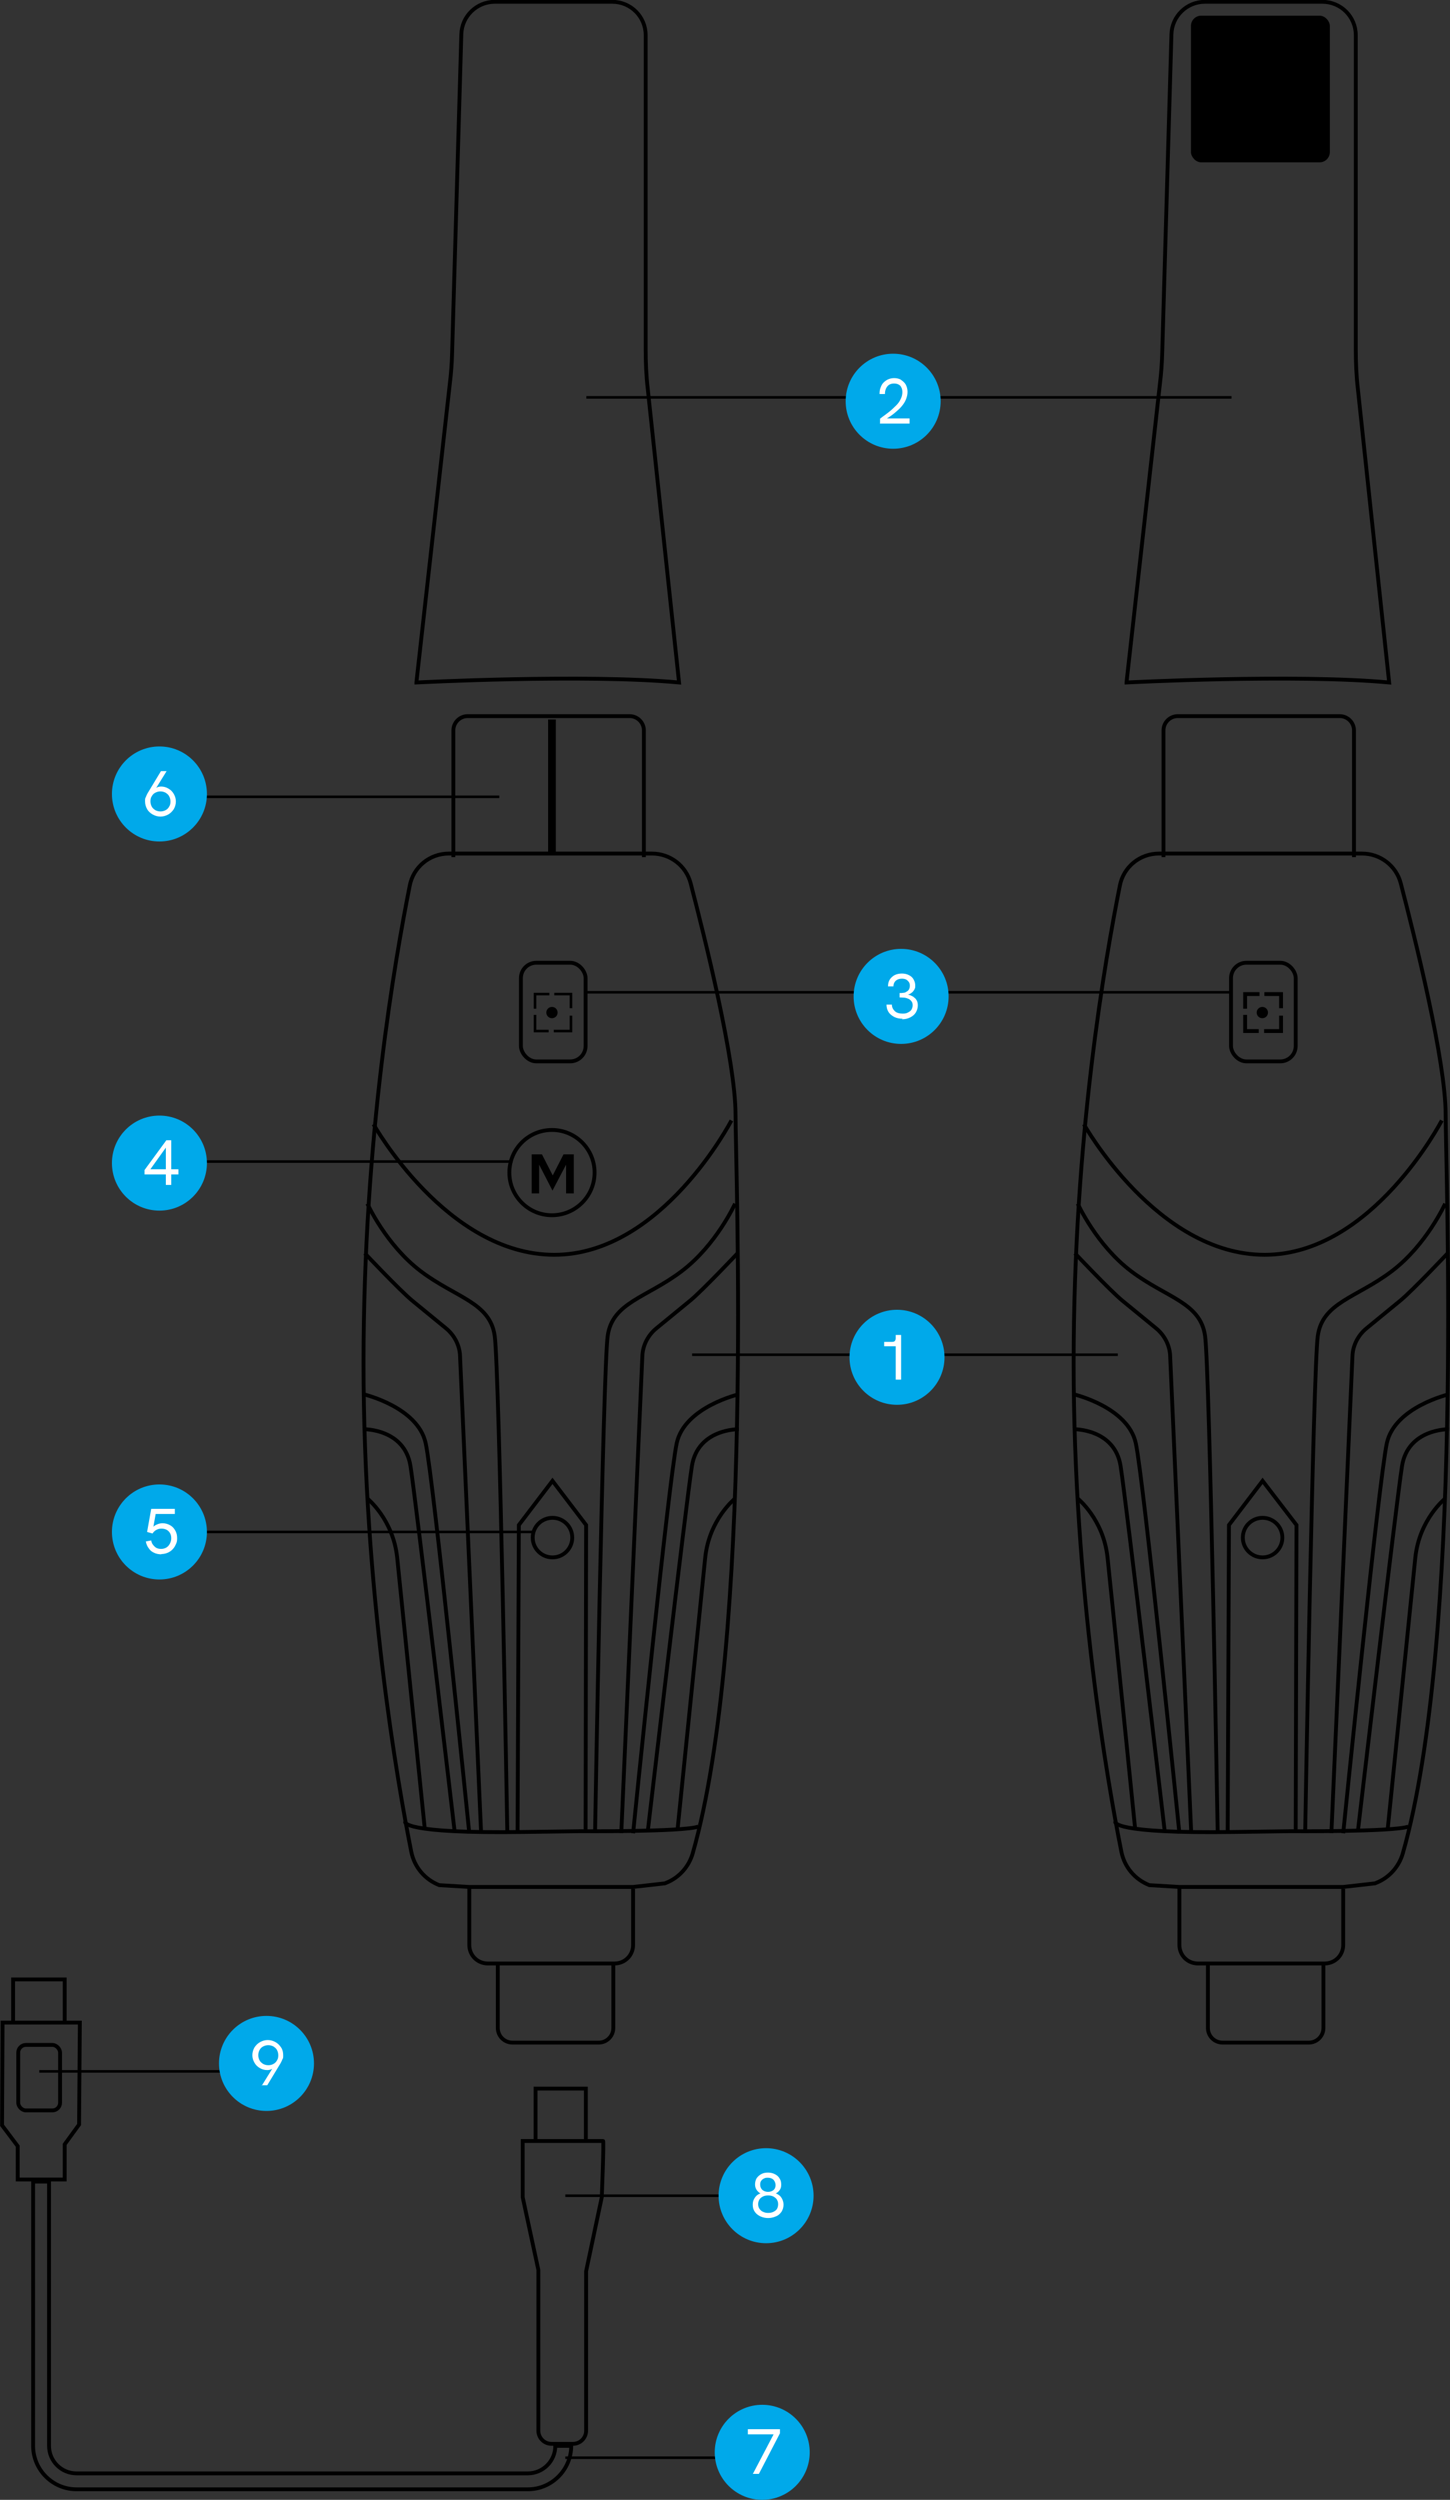 <svg xmlns="http://www.w3.org/2000/svg" id="uuid-19e540ab-2247-4b65-a0b9-cc5e51e819ae" viewBox="0 0 564.8 973.2"><rect x="0" y="0" width="564.8" height="973.2" fill="#333333" stroke="none"/><defs><style>.uuid-bdaa5461-ea51-43d1-b345-b350127dfd79{fill:#00a9ea;}.uuid-f57f4f96-c06b-4f24-b716-e83257eaee6d{stroke-width:1.5px;}.uuid-f57f4f96-c06b-4f24-b716-e83257eaee6d,.uuid-437b432a-c191-4e09-9ce5-6b1b037ccd98,.uuid-42cb4667-ab87-4abd-b733-26b75b2c118f{fill:none;stroke:#000;stroke-miterlimit:10;}.uuid-1537709d-9ec8-4bcd-8a3b-3871b7aac7a4{fill:#fff;}.uuid-42cb4667-ab87-4abd-b733-26b75b2c118f{stroke-width:3px;}</style></defs><g id="uuid-d8198e8f-5bdd-479c-b5ff-9390f0f60fcd"><line class="uuid-437b432a-c191-4e09-9ce5-6b1b037ccd98" x1="269.6" y1="527.4" x2="435.4" y2="527.4"></line><line class="uuid-437b432a-c191-4e09-9ce5-6b1b037ccd98" x1="220.2" y1="854.8" x2="298.4" y2="854.8"></line><line class="uuid-437b432a-c191-4e09-9ce5-6b1b037ccd98" x1="15.3" y1="806.4" x2="93.5" y2="806.4"></line><line class="uuid-437b432a-c191-4e09-9ce5-6b1b037ccd98" x1="220.2" y1="956.8" x2="298.4" y2="956.8"></line><line class="uuid-437b432a-c191-4e09-9ce5-6b1b037ccd98" x1="228.4" y1="386.3" x2="479.7" y2="386.3"></line><line class="uuid-437b432a-c191-4e09-9ce5-6b1b037ccd98" x1="228.4" y1="154.7" x2="479.7" y2="154.7"></line><line class="uuid-437b432a-c191-4e09-9ce5-6b1b037ccd98" x1="71.9" y1="310.2" x2="194.5" y2="310.2"></line><line class="uuid-437b432a-c191-4e09-9ce5-6b1b037ccd98" x1="77.1" y1="452.2" x2="199.6" y2="452.2"></line><line class="uuid-437b432a-c191-4e09-9ce5-6b1b037ccd98" x1="77.1" y1="596.4" x2="207.8" y2="596.4"></line><path class="uuid-f57f4f96-c06b-4f24-b716-e83257eaee6d" d="M162.2,265.7s65.9-3.4,102.3,0l-12.2-114.4c-.6-5.2-.8-10.3-.8-15.5V13.7c0-7.2-5.8-13-13-13h-45.8c-7,0-12.8,5.6-13,12.6l-3.6,124.1c-.1,4-.4,8.1-.9,12.1l-13,116.1Z"></path><path class="uuid-f57f4f96-c06b-4f24-b716-e83257eaee6d" d="M176.6,333.7v-49.4c0-3,2.5-5.5,5.5-5.5h63.2c3,0,5.5,2.5,5.5,5.5v49.4"></path><line class="uuid-42cb4667-ab87-4abd-b733-26b75b2c118f" x1="215" y1="280.1" x2="215" y2="333"></line><path class="uuid-f57f4f96-c06b-4f24-b716-e83257eaee6d" d="M174.8,332.3h79.2c7,0,13.2,4.7,15,11.5,5.7,21.9,17.5,69.3,17.5,90.1s7.1,204.6-16.7,287.7c-1.5,5.1-5.2,9.3-10.1,11.3l-.7.3-12.4,1.4h-63.8l-11.7-.7h0c-5.6-2.2-9.7-7-10.9-13-5.2-26-18.6-102.1-18.6-190.2s12.4-157.7,18-185.9c1.4-7.3,7.8-12.5,15.2-12.5Z"></path><rect class="uuid-f57f4f96-c06b-4f24-b716-e83257eaee6d" x="202.9" y="374.8" width="25.2" height="38.4" rx="6" ry="6"></rect><polyline class="uuid-437b432a-c191-4e09-9ce5-6b1b037ccd98" points="208.4 392.7 208.4 387 214 387"></polyline><polyline class="uuid-437b432a-c191-4e09-9ce5-6b1b037ccd98" points="213.7 401.4 208.4 401.4 208.4 395.1"></polyline><polyline class="uuid-437b432a-c191-4e09-9ce5-6b1b037ccd98" points="222.4 395.4 222.4 401.4 215.7 401.4"></polyline><polyline class="uuid-437b432a-c191-4e09-9ce5-6b1b037ccd98" points="215.9 387 222.4 387 222.4 392.5"></polyline><circle cx="215" cy="394.2" r="2.2"></circle><circle class="uuid-f57f4f96-c06b-4f24-b716-e83257eaee6d" cx="215" cy="456.5" r="16.6"></circle><path d="M207.1,464.6v-15.2h4l4.2,8.2,4.2-8.2h4v15.2h-3v-11.2l-5.3,10.1-5.2-10.1v11.2h-2.9Z"></path><path class="uuid-f57f4f96-c06b-4f24-b716-e83257eaee6d" d="M145.5,437.7s28.5,50.8,70.4,50.8,69-52.3,69-52.3"></path><path class="uuid-f57f4f96-c06b-4f24-b716-e83257eaee6d" d="M143.1,583.4s10,8,11.6,22.9c1.5,14.9,10.8,106.1,10.8,106.1"></path><path class="uuid-f57f4f96-c06b-4f24-b716-e83257eaee6d" d="M141.6,556.4s16-.3,18.3,14.4c2.3,14.7,17.2,142.3,17.2,142.3"></path><path class="uuid-f57f4f96-c06b-4f24-b716-e83257eaee6d" d="M141.6,542.8s21.1,4.9,24.2,19c3.1,14.2,17,151.9,17,151.9"></path><path class="uuid-f57f4f96-c06b-4f24-b716-e83257eaee6d" d="M142.1,487.9s13.4,14.2,18.3,18.3c2.9,2.4,8.9,7.3,13.3,10.9,3.3,2.7,5.4,6.7,5.5,11l8.2,185.5"></path><path class="uuid-f57f4f96-c06b-4f24-b716-e83257eaee6d" d="M143.1,468.6s7.2,16,20.8,26.3c13.6,10.3,27,12.1,28.8,25.2s4.9,192.8,4.9,192.8"></path><path class="uuid-f57f4f96-c06b-4f24-b716-e83257eaee6d" d="M286.3,583.4s-10,8-11.6,22.9c-1.5,14.9-10.8,106.1-10.8,106.1"></path><path class="uuid-f57f4f96-c06b-4f24-b716-e83257eaee6d" d="M287.8,556.4s-16-.3-18.3,14.4c-2.3,14.7-17.2,142.3-17.2,142.3"></path><path class="uuid-f57f4f96-c06b-4f24-b716-e83257eaee6d" d="M287.8,542.8s-21.1,4.9-24.2,19c-3.1,14.2-17,151.9-17,151.9"></path><path class="uuid-f57f4f96-c06b-4f24-b716-e83257eaee6d" d="M287.3,487.9s-13.4,14.2-18.3,18.3c-2.9,2.4-8.9,7.3-13.3,10.9-3.3,2.7-5.4,6.7-5.5,11l-8.2,185.5"></path><path class="uuid-f57f4f96-c06b-4f24-b716-e83257eaee6d" d="M286.3,468.6s-7.2,16-20.8,26.3c-13.6,10.3-27,12.1-28.8,25.2-1.8,13.1-4.9,192.8-4.9,192.8"></path><polyline class="uuid-f57f4f96-c06b-4f24-b716-e83257eaee6d" points="201.6 712.9 202.1 593.7 215.2 576.5 228.3 593.7 228.1 712.6"></polyline><circle class="uuid-f57f4f96-c06b-4f24-b716-e83257eaee6d" cx="215.2" cy="598.6" r="7.7"></circle><path class="uuid-f57f4f96-c06b-4f24-b716-e83257eaee6d" d="M157.8,709.3s-1.5,4.6,46.3,3.9l21.6-.3s40.4.3,46.3-1.8"></path><path class="uuid-f57f4f96-c06b-4f24-b716-e83257eaee6d" d="M182.8,734.5v22.7c0,4,3.2,7.2,7.2,7.2h49.4c4,0,7.2-3.2,7.2-7.2v-21.9"></path><path class="uuid-f57f4f96-c06b-4f24-b716-e83257eaee6d" d="M193.9,764.6v24.9c0,3.2,2.6,5.7,5.7,5.7h33.6c3.2,0,5.7-2.6,5.7-5.7v-25.1"></path><polyline class="uuid-f57f4f96-c06b-4f24-b716-e83257eaee6d" points="5.1 787.7 5.1 770.6 25.2 770.6 25.2 787.9"></polyline><polygon class="uuid-f57f4f96-c06b-4f24-b716-e83257eaee6d" points="1 787.4 31.1 787.4 30.8 827.1 25.2 834.8 25.2 848.5 6.9 848.5 6.9 835.5 .8 827.4 1 787.4"></polygon><rect class="uuid-f57f4f96-c06b-4f24-b716-e83257eaee6d" x="7.1" y="796.1" width="16.3" height="25.5" rx="3" ry="3"></rect><polyline class="uuid-f57f4f96-c06b-4f24-b716-e83257eaee6d" points="208.6 833.5 208.6 813.1 228.2 813.1 228.2 833.5"></polyline><path class="uuid-f57f4f96-c06b-4f24-b716-e83257eaee6d" d="M234.9,833.5h-31.3v21.9l6.1,28.3v62.6c0,2.8,2.3,5.1,5.1,5.1h8.4c2.8,0,5.1-2.3,5.1-5.1v-62.1l6.1-28.8s.9-22.3.5-21.9Z"></path><path class="uuid-f57f4f96-c06b-4f24-b716-e83257eaee6d" d="M205.6,969.1H29.8c-9.3,0-16.9-7.6-16.9-16.9v-102.9h6.2v102.9c0,5.9,4.8,10.7,10.7,10.7h175.8c5.9,0,10.7-4.8,10.7-10.7h6.2c0,9.3-7.6,16.9-16.9,16.9Z"></path><path class="uuid-f57f4f96-c06b-4f24-b716-e83257eaee6d" d="M438.8,265.7s65.9-3.4,102.3,0l-12.2-114.4c-.6-5.2-.8-10.3-.8-15.5V13.7c0-7.2-5.8-13-13-13h-45.8c-7,0-12.8,5.6-13,12.6l-3.6,124.1c-.1,4-.4,8.1-.9,12.1l-13,116.1Z"></path><path class="uuid-f57f4f96-c06b-4f24-b716-e83257eaee6d" d="M453.2,333.7v-49.4c0-3,2.5-5.5,5.5-5.5h63.2c3,0,5.5,2.5,5.5,5.5v49.4"></path><path class="uuid-f57f4f96-c06b-4f24-b716-e83257eaee6d" d="M451.4,332.3h79.2c7,0,13.2,4.7,15,11.5,5.7,21.9,17.5,69.3,17.5,90.1s7.1,204.6-16.7,287.7c-1.5,5.1-5.2,9.3-10.1,11.3l-.7.3-12.4,1.4h-63.8l-11.7-.7h0c-5.6-2.2-9.7-7-10.9-13-5.2-26-18.6-102.1-18.6-190.2s12.4-157.7,18-185.9c1.4-7.3,7.8-12.5,15.2-12.5Z"></path><rect class="uuid-f57f4f96-c06b-4f24-b716-e83257eaee6d" x="479.5" y="374.8" width="25.2" height="38.4" rx="6" ry="6"></rect><polyline class="uuid-f57f4f96-c06b-4f24-b716-e83257eaee6d" points="485 392.7 485 387 490.6 387"></polyline><polyline class="uuid-f57f4f96-c06b-4f24-b716-e83257eaee6d" points="490.3 401.4 485 401.4 485 395.1"></polyline><polyline class="uuid-f57f4f96-c06b-4f24-b716-e83257eaee6d" points="499 395.4 499 401.4 492.4 401.4"></polyline><polyline class="uuid-f57f4f96-c06b-4f24-b716-e83257eaee6d" points="492.5 387 499 387 499 392.5"></polyline><circle cx="491.7" cy="394.2" r="2.2"></circle><path class="uuid-f57f4f96-c06b-4f24-b716-e83257eaee6d" d="M422.2,437.7s28.5,50.8,70.4,50.8,69-52.3,69-52.3"></path><path class="uuid-f57f4f96-c06b-4f24-b716-e83257eaee6d" d="M419.8,583.4s10,8,11.6,22.9,10.8,106.1,10.8,106.1"></path><path class="uuid-f57f4f96-c06b-4f24-b716-e83257eaee6d" d="M418.2,556.4s16-.3,18.3,14.4c2.3,14.7,17.2,142.3,17.2,142.3"></path><path class="uuid-f57f4f96-c06b-4f24-b716-e83257eaee6d" d="M418.2,542.8s21.1,4.9,24.2,19c3.1,14.2,17,151.9,17,151.9"></path><path class="uuid-f57f4f96-c06b-4f24-b716-e83257eaee6d" d="M418.7,487.9s13.4,14.2,18.3,18.3c2.9,2.4,8.9,7.3,13.3,10.9,3.3,2.7,5.4,6.7,5.5,11l8.2,185.5"></path><path class="uuid-f57f4f96-c06b-4f24-b716-e83257eaee6d" d="M419.8,468.6s7.2,16,20.8,26.3,27,12.1,28.8,25.2c1.8,13.1,4.9,192.8,4.9,192.8"></path><path class="uuid-f57f4f96-c06b-4f24-b716-e83257eaee6d" d="M562.9,583.4s-10,8-11.6,22.9c-1.5,14.9-10.8,106.1-10.8,106.1"></path><path class="uuid-f57f4f96-c06b-4f24-b716-e83257eaee6d" d="M564.4,556.4s-16-.3-18.3,14.4c-2.3,14.7-17.2,142.3-17.2,142.3"></path><path class="uuid-f57f4f96-c06b-4f24-b716-e83257eaee6d" d="M564.4,542.8s-21.1,4.9-24.2,19c-3.1,14.2-17,151.9-17,151.9"></path><path class="uuid-f57f4f96-c06b-4f24-b716-e83257eaee6d" d="M563.9,487.9s-13.4,14.2-18.3,18.3c-2.9,2.4-8.9,7.3-13.3,10.9-3.3,2.7-5.4,6.7-5.5,11l-8.2,185.5"></path><path class="uuid-f57f4f96-c06b-4f24-b716-e83257eaee6d" d="M562.9,468.6s-7.2,16-20.8,26.3c-13.6,10.3-27,12.1-28.8,25.2-1.8,13.1-4.9,192.8-4.9,192.8"></path><polyline class="uuid-f57f4f96-c06b-4f24-b716-e83257eaee6d" points="478.2 712.9 478.7 593.7 491.8 576.5 505 593.7 504.7 712.6"></polyline><circle class="uuid-f57f4f96-c06b-4f24-b716-e83257eaee6d" cx="491.8" cy="598.6" r="7.7"></circle><path class="uuid-f57f4f96-c06b-4f24-b716-e83257eaee6d" d="M434.4,709.3s-1.5,4.6,46.3,3.9l21.6-.3s40.4.3,46.3-1.8"></path><path class="uuid-f57f4f96-c06b-4f24-b716-e83257eaee6d" d="M459.4,734.5v22.7c0,4,3.2,7.2,7.2,7.2h49.4c4,0,7.2-3.2,7.2-7.2v-21.9"></path><path class="uuid-f57f4f96-c06b-4f24-b716-e83257eaee6d" d="M470.5,764.6v24.9c0,3.2,2.6,5.7,5.7,5.7h33.6c3.2,0,5.7-2.6,5.7-5.7v-25.1"></path><rect x="463.9" y="6.1" width="54.1" height="57.1" rx="4" ry="4"></rect><circle class="uuid-bdaa5461-ea51-43d1-b345-b350127dfd79" cx="349.4" cy="528.4" r="18.5"></circle><path class="uuid-1537709d-9ec8-4bcd-8a3b-3871b7aac7a4" d="M348.9,537v-14l.7,1.1h-5.2v-1.7h3c.5,0,.9-.1,1.1-.3s.4-.6.4-1.1v-1.3h2.1v17.4h-2.1Z"></path><circle class="uuid-bdaa5461-ea51-43d1-b345-b350127dfd79" cx="347.9" cy="156.2" r="18.5"></circle><path class="uuid-1537709d-9ec8-4bcd-8a3b-3871b7aac7a4" d="M342.8,164.7v-1.7c.6-.5,1.3-1,2-1.5.8-.6,1.6-1.2,2.3-1.8.8-.7,1.5-1.4,2.2-2.1.7-.7,1.2-1.5,1.6-2.4.4-.8.6-1.7.6-2.6s-.3-1.8-.8-2.4c-.6-.6-1.4-.9-2.4-.9s-1.4.2-2,.5c-.5.4-.9.8-1.2,1.5s-.4,1.3-.4,2.1h-2.1c0-1,.1-1.7.4-2.5s.6-1.4,1.1-1.9,1.1-1,1.8-1.3,1.5-.5,2.4-.5,2,.2,2.7.7,1.4,1.1,1.8,1.8c.4.8.7,1.7.7,2.8s-.2,1.8-.5,2.7c-.3.9-.8,1.7-1.4,2.5s-1.3,1.5-2.1,2.2c-.8.7-1.6,1.4-2.5,2-.9.6-1.8,1.2-2.7,1.7l.6-.7h9.4v2h-11.6Z"></path><circle class="uuid-bdaa5461-ea51-43d1-b345-b350127dfd79" cx="351" cy="387.9" r="18.5"></circle><path class="uuid-1537709d-9ec8-4bcd-8a3b-3871b7aac7a4" d="M351.6,396.6c-1.2,0-2.3-.2-3.3-.7-.9-.5-1.7-1.1-2.2-1.9-.5-.8-.8-1.8-.8-2.9h2.1c0,1,.4,1.8,1.1,2.5s1.8,1,3,1,1.5-.1,2.1-.4c.6-.3,1.1-.6,1.4-1.1.3-.5.5-1.1.5-1.7s-.1-1.1-.4-1.5-.6-.7-1.1-1c-.5-.2-1-.4-1.6-.5-.6,0-1.3-.1-2-.1v-1.7c.5,0,1,0,1.5-.1.5,0,.9-.2,1.3-.5.4-.2.7-.5.9-.9.2-.4.3-.8.3-1.4s-.1-1-.4-1.4c-.3-.4-.6-.7-1.1-1-.5-.2-1-.3-1.6-.3-1,0-1.8.3-2.4.8-.6.6-.9,1.3-.9,2.2h-2.1c0-1.1.2-1.9.7-2.7.5-.7,1.1-1.3,1.9-1.7.8-.4,1.8-.6,2.8-.6s1.9.2,2.7.6,1.4.9,1.8,1.6c.4.7.7,1.5.7,2.4s0,.9-.2,1.3c-.1.4-.4.7-.6,1s-.6.6-.9.8-.7.4-1.1.5c.5.1,1,.3,1.4.5.5.2.9.5,1.2.8.4.3.7.8.9,1.2.2.5.3,1,.3,1.7,0,1-.3,2-.8,2.8-.5.8-1.2,1.4-2.2,1.9s-2,.7-3.2.7Z"></path><circle class="uuid-bdaa5461-ea51-43d1-b345-b350127dfd79" cx="62.1" cy="452.8" r="18.5"></circle><path class="uuid-1537709d-9ec8-4bcd-8a3b-3871b7aac7a4" d="M64.6,461.3v-4.1h-8.3v-1.7l8.5-11.6h1.9v11.3h2.8v2h-2.8v4.1h-2.1ZM58.1,455.9l-.2-.7h6.7v-8.9l.2.2-6.8,9.5Z"></path><circle class="uuid-bdaa5461-ea51-43d1-b345-b350127dfd79" cx="62.1" cy="596.4" r="18.5"></circle><path class="uuid-1537709d-9ec8-4bcd-8a3b-3871b7aac7a4" d="M62.8,605.1c-1,0-2-.2-2.8-.6-.9-.4-1.6-1-2.1-1.8-.6-.8-.9-1.6-1.1-2.6l2.1-.4c.1.6.3,1.2.7,1.7s.8.9,1.3,1.2c.6.3,1.2.4,1.9.4s1.5-.2,2.1-.6c.6-.4,1-.9,1.3-1.5s.5-1.3.5-2-.1-1.3-.4-1.9c-.3-.6-.7-1-1.3-1.4-.6-.3-1.2-.5-2.1-.5s-1.4.2-2,.5c-.6.3-1.1.8-1.5,1.4l-2.1-.6,1.6-9h9.2v2h-8.4l1.1-.9-1.2,6.7h-.6c.7-.9,1.3-1.4,2.1-1.7.7-.3,1.4-.5,2.2-.5,1.1,0,2.1.3,3,.8.9.5,1.5,1.2,2,2.1.5.9.7,1.8.7,2.9s-.1,1.6-.5,2.4c-.3.7-.7,1.4-1.3,2s-1.2,1-1.9,1.3c-.7.3-1.6.5-2.4.5Z"></path><circle class="uuid-bdaa5461-ea51-43d1-b345-b350127dfd79" cx="62.1" cy="309.1" r="18.5"></circle><path class="uuid-1537709d-9ec8-4bcd-8a3b-3871b7aac7a4" d="M64.9,300.2l-4.4,7.1-.2-.3c.4-.2.8-.4,1.2-.6.4-.1.8-.2,1.2-.2,1.1,0,2.1.3,2.9.8.9.5,1.6,1.2,2.1,2.1.5.9.8,1.8.8,2.9s-.3,2.1-.8,3c-.6.9-1.3,1.6-2.2,2.1s-1.9.8-3,.8-2.1-.3-3-.8-1.7-1.2-2.2-2.1-.8-1.9-.8-3,0-1.1.3-1.7c.2-.5.4-1,.7-1.5l5.2-8.6h2.4ZM62.4,308.1c-.7,0-1.3.2-1.9.5-.6.3-1.1.8-1.4,1.4-.4.6-.5,1.2-.5,2s.2,1.4.5,2c.3.6.8,1,1.4,1.4.6.3,1.2.5,2,.5s1.4-.2,2-.5c.6-.3,1.1-.8,1.4-1.4.4-.6.5-1.2.5-2s-.2-1.4-.5-2c-.3-.6-.8-1-1.4-1.4-.6-.3-1.2-.5-2-.5Z"></path><circle class="uuid-bdaa5461-ea51-43d1-b345-b350127dfd79" cx="296.9" cy="954.7" r="18.5"></circle><path class="uuid-1537709d-9ec8-4bcd-8a3b-3871b7aac7a4" d="M293.2,963.2l8.5-16.2.6.7h-11v-2h12.5v1.6l-8.2,15.8h-2.3Z"></path><circle class="uuid-bdaa5461-ea51-43d1-b345-b350127dfd79" cx="298.4" cy="854.8" r="18.5"></circle><path class="uuid-1537709d-9ec8-4bcd-8a3b-3871b7aac7a4" d="M299.2,863.5c-1,0-2-.2-2.9-.6-.9-.4-1.7-1-2.2-1.7-.6-.8-.9-1.7-.9-2.9s.3-1.9.8-2.7,1.3-1.4,2.2-1.7c-.6-.3-1.1-.8-1.5-1.4-.4-.6-.6-1.3-.6-2.1s.2-1.8.7-2.5c.5-.7,1.1-1.2,1.9-1.6.8-.4,1.6-.5,2.5-.5s1.8.2,2.6.6c.8.4,1.4.9,1.8,1.6.5.7.7,1.5.7,2.5s-.2,1.5-.6,2.1c-.4.6-.9,1-1.5,1.3,1,.4,1.7.9,2.2,1.7s.8,1.7.8,2.7-.3,2.1-.9,2.9c-.6.8-1.3,1.4-2.2,1.7-.9.4-1.9.6-2.9.6ZM299.2,861.5c.7,0,1.4-.1,2-.4.6-.3,1.1-.6,1.4-1.1s.5-1.1.5-1.9-.2-1.3-.5-1.8c-.3-.5-.8-.9-1.4-1.2-.6-.3-1.3-.4-2-.4s-1.4.1-2,.4c-.6.3-1.1.7-1.4,1.2s-.5,1.1-.5,1.8.2,1.4.6,1.9c.4.5.8.9,1.4,1.1.6.3,1.2.4,1.9.4ZM299.2,853.3c.9,0,1.6-.3,2.1-.7s.8-1.1.8-1.9-.3-1.5-.8-2.1c-.5-.5-1.3-.8-2.2-.8s-1.1.1-1.5.3c-.5.2-.8.5-1.1.9-.3.4-.4.9-.4,1.5,0,.8.3,1.5.8,2,.6.5,1.3.8,2.2.8Z"></path><circle class="uuid-bdaa5461-ea51-43d1-b345-b350127dfd79" cx="103.8" cy="803.3" r="18.5"></circle><path class="uuid-1537709d-9ec8-4bcd-8a3b-3871b7aac7a4" d="M102,811.9l4.4-7.1.2.3c-.4.2-.8.4-1.2.6-.4.1-.8.2-1.3.2-1.1,0-2.1-.3-2.9-.8-.9-.5-1.6-1.2-2.1-2.1-.5-.9-.8-1.8-.8-2.9s.3-2.1.8-3c.6-.9,1.3-1.6,2.2-2.1.9-.5,1.9-.8,3-.8s2.1.3,3,.8c.9.5,1.6,1.2,2.2,2.1.6.9.8,1.9.8,3s0,1.1-.3,1.6c-.2.5-.4,1-.7,1.5l-5.2,8.6h-2.4ZM104.6,804c.7,0,1.4-.2,1.9-.5.6-.3,1.1-.8,1.4-1.4.4-.6.5-1.2.5-2s-.2-1.4-.5-2-.8-1-1.4-1.4c-.6-.3-1.2-.5-2-.5s-1.4.2-2,.5c-.6.3-1.1.8-1.4,1.4-.3.6-.5,1.2-.5,2s.2,1.4.5,2c.3.6.8,1,1.4,1.4.6.3,1.2.5,2,.5Z"></path></g></svg>